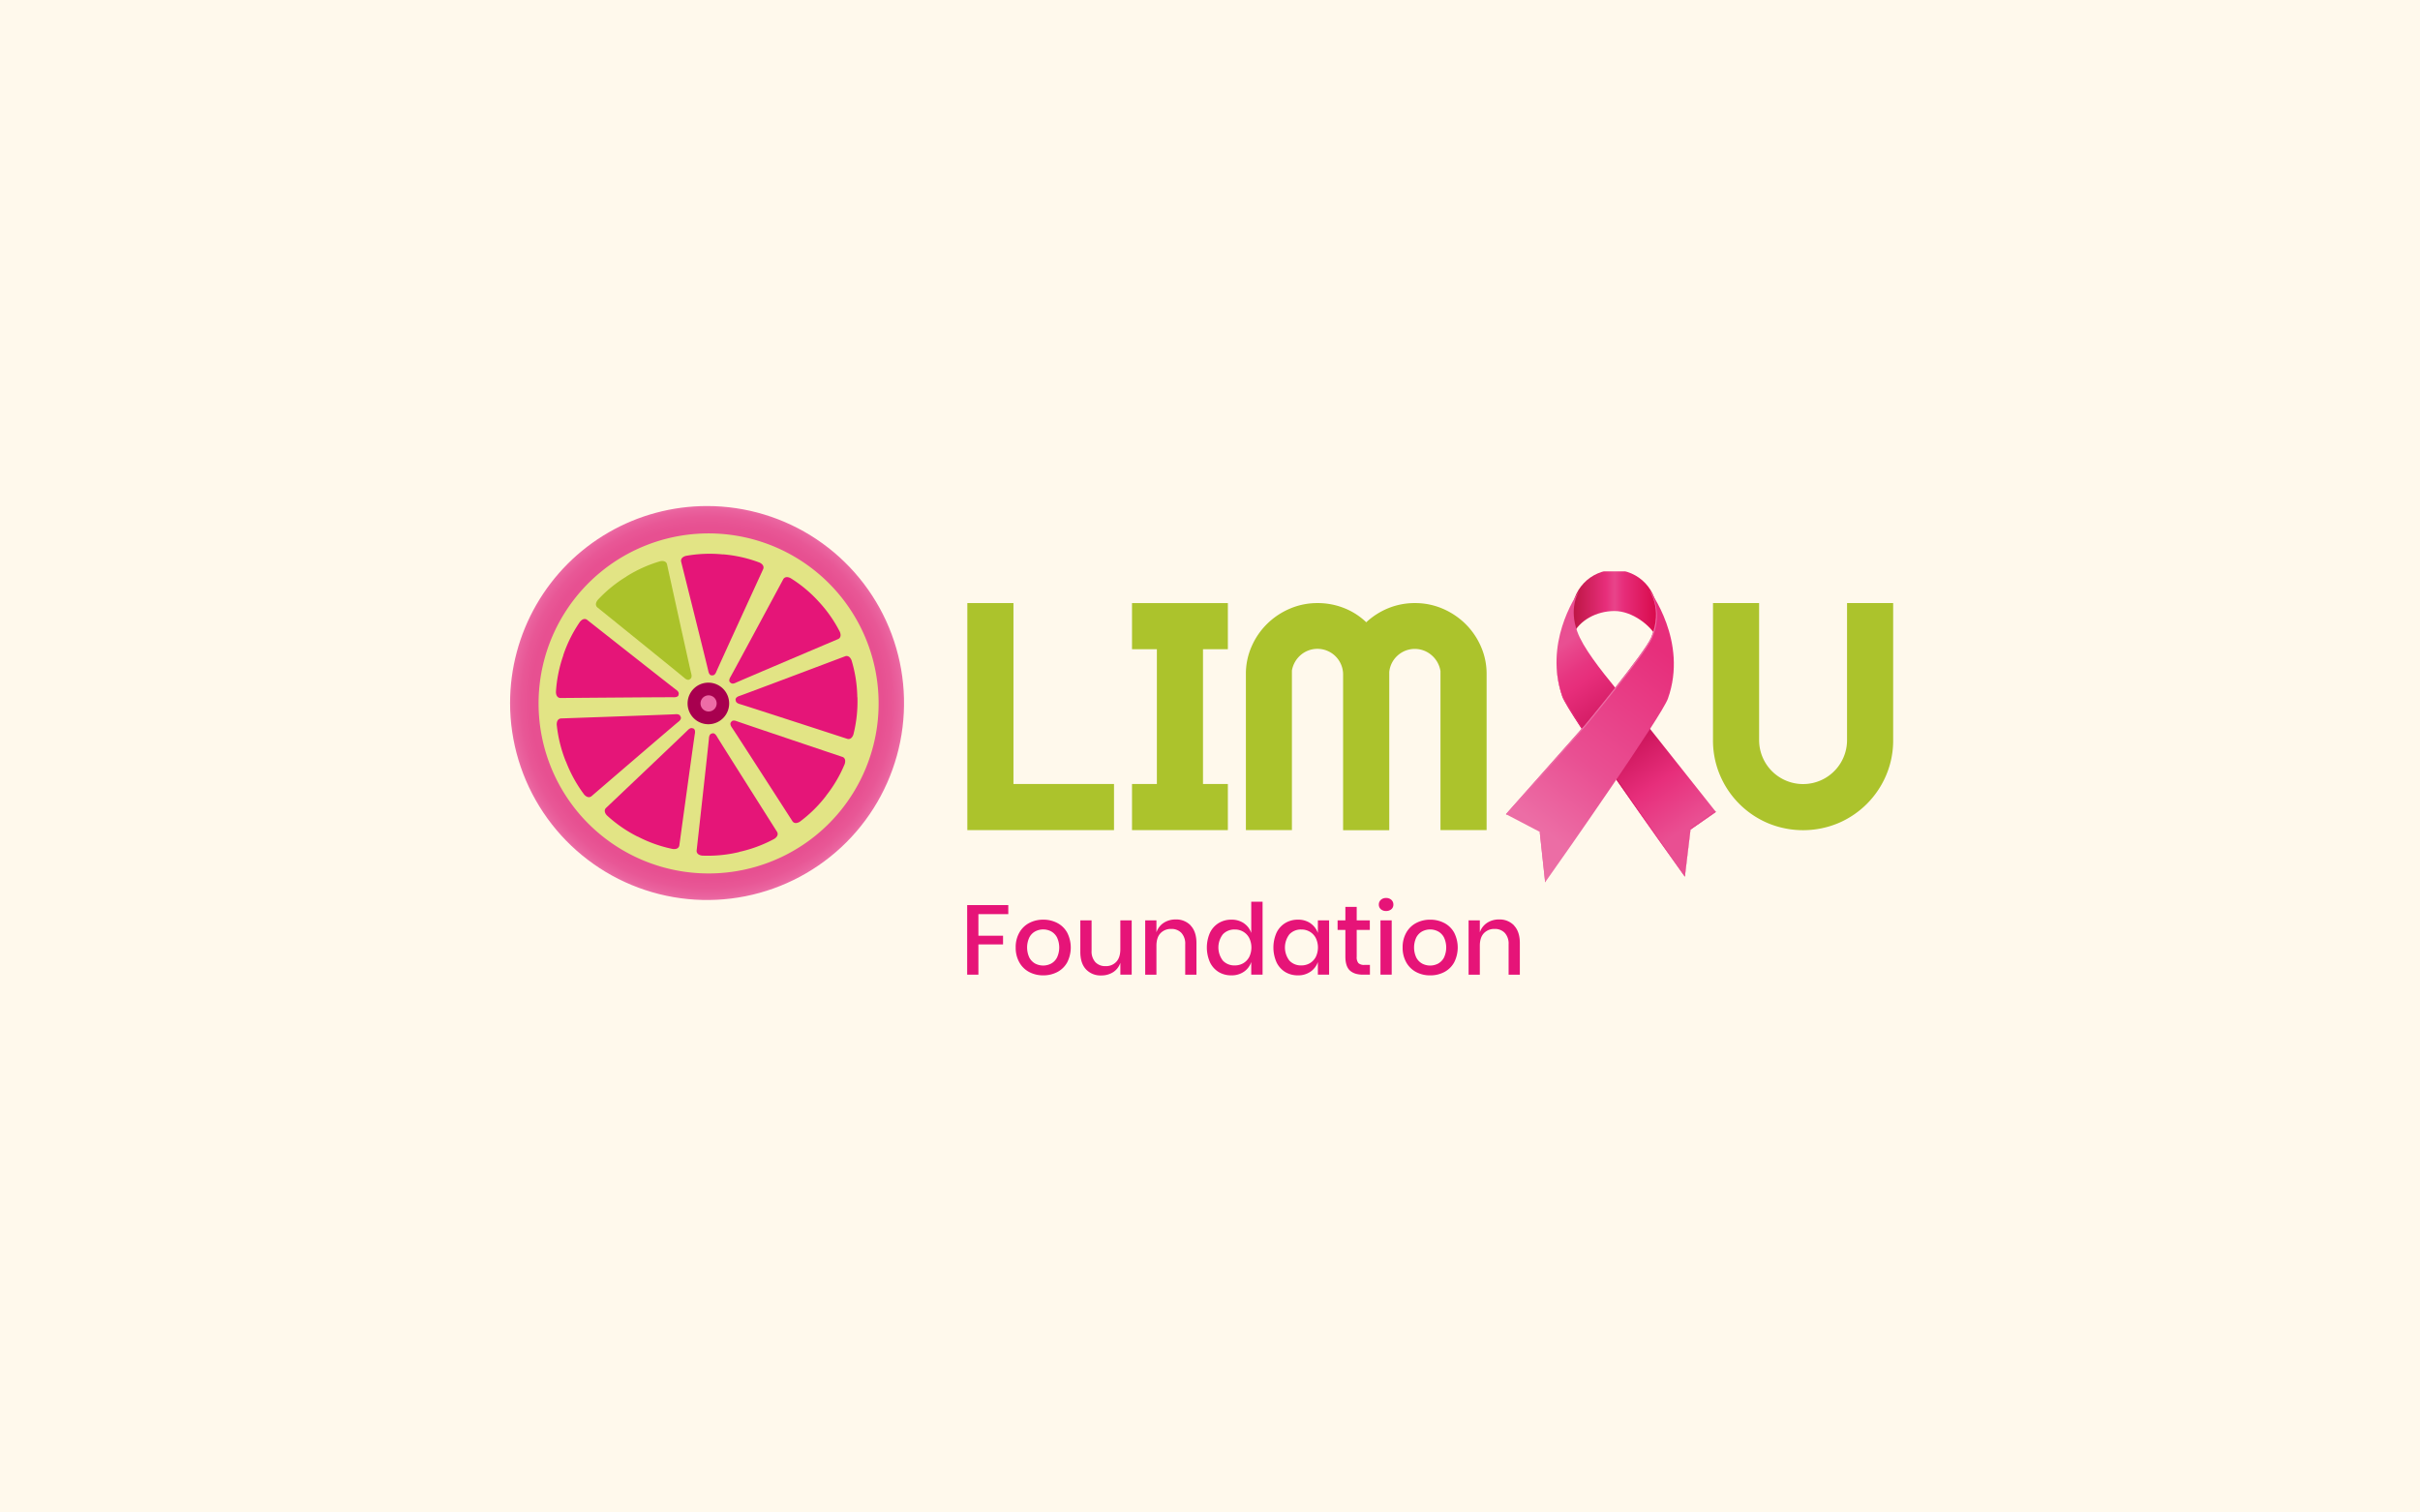 <svg xmlns="http://www.w3.org/2000/svg" xmlns:xlink="http://www.w3.org/1999/xlink" viewBox="0 0 1200 750"><defs><style>.cls-1{fill:none;}.cls-2{isolation:isolate;}.cls-3{fill:#fff9ec;}.cls-4{clip-path:url(#clip-path);}.cls-5{fill:#acc32c;}.cls-6{clip-path:url(#clip-path-4);}.cls-7{fill:url(#linear-gradient);}.cls-8{clip-path:url(#clip-path-5);}.cls-9{fill:url(#linear-gradient-2);}.cls-10,.cls-14{mix-blend-mode:multiply;}.cls-11{clip-path:url(#clip-path-7);}.cls-12{clip-path:url(#clip-path-8);}.cls-13{fill:url(#linear-gradient-3);}.cls-14{opacity:0.6;}.cls-15{clip-path:url(#clip-path-9);}.cls-16{clip-path:url(#clip-path-10);}.cls-17{fill:url(#linear-gradient-4);}.cls-18{clip-path:url(#clip-path-11);}.cls-19{fill:url(#linear-gradient-5);}.cls-20{mix-blend-mode:lighten;}.cls-21{clip-path:url(#clip-path-13);}.cls-22{fill:#ec6da5;}.cls-23{fill:#e61478;}.cls-24{clip-path:url(#clip-path-14);}.cls-25{fill:url(#radial-gradient);}.cls-26{fill:#e2e485;}.cls-27{fill:#abc22a;}.cls-28{fill:#e51578;}.cls-29{fill:#a8004f;}.cls-30{fill:#ed6ca6;}</style><clipPath id="clip-path"><rect class="cls-1" x="236.16" y="229.06" width="728.84" height="291.54"/></clipPath><clipPath id="clip-path-4"><path class="cls-1" d="M779.58,304.83c0,2-.14,8.08.35,9.9,3.23-7.11,11.73-11.74,20.62-11.74s18.12,7.22,21,13.22c.5-1.83,0-9.39,0-11.38a21,21,0,1,0-41.93,0"/></clipPath><linearGradient id="linear-gradient" x1="14.06" y1="-15.6" x2="15.52" y2="-15.6" gradientTransform="matrix(28.93, 0, 0, -28.93, 372.79, -151.49)" gradientUnits="userSpaceOnUse"><stop offset="0" stop-color="#bc1542"/><stop offset="0.4" stop-color="#e72e7b"/><stop offset="0.5" stop-color="#e8448a"/><stop offset="0.6" stop-color="#e72e7b"/><stop offset="1" stop-color="#d8094a"/></linearGradient><clipPath id="clip-path-5"><path class="cls-1" d="M774.68,345.33c3,8.55,51.32,76.13,60.79,89.38l2.8-23.33,12.59-8.77-35.1-44.26-14.29-16.68c-8.13-9.92-16.64-20.79-19.39-28.6-4-11.22,0-18.64,1.49-20.84-3,4.21-17.89,27.19-8.89,53.1m8.89-53.1.5-.69s-.19.24-.5.69"/></clipPath><linearGradient id="linear-gradient-2" x1="8.1" y1="1.03" x2="9.56" y2="1.03" gradientTransform="matrix(0, 74.84, 74.84, 0, 730.94, -297.71)" gradientUnits="userSpaceOnUse"><stop offset="0" stop-color="#e94f92"/><stop offset="0.03" stop-color="#e9488d"/><stop offset="0.13" stop-color="#e73580"/><stop offset="0.19" stop-color="#e72e7b"/><stop offset="0.4" stop-color="#d11961"/><stop offset="0.48" stop-color="#c60f54"/><stop offset="0.5" stop-color="#c81156"/><stop offset="0.76" stop-color="#e72e7b"/><stop offset="1" stop-color="#e94f92"/></linearGradient><clipPath id="clip-path-7"><rect class="cls-1" x="771.83" y="327.97" width="79.02" height="106.74"/></clipPath><clipPath id="clip-path-8"><path class="cls-1" d="M838.27,410.55l-2.8,23.33C826,420.62,777.66,353,774.68,344.5A51.7,51.7,0,0,1,771.83,328a51.9,51.9,0,0,0,2.85,17.36c3,8.55,51.32,76.13,60.79,89.38l2.8-23.33,12.59-8.77-.43-.54Z"/></clipPath><linearGradient id="linear-gradient-3" x1="8.38" y1="0.46" x2="9.84" y2="0.46" gradientTransform="matrix(0, 73.18, 73.18, 0, 777.58, -292.02)" xlink:href="#linear-gradient-2"/><clipPath id="clip-path-9"><rect class="cls-1" x="783.59" y="291.54" width="0.49" height="0.66"/></clipPath><clipPath id="clip-path-10"><path class="cls-1" d="M783.59,292.21c.31-.44.49-.67.49-.67s-.19.23-.49.67"/></clipPath><linearGradient id="linear-gradient-4" x1="4507.86" y1="340.53" x2="4509.31" y2="340.53" gradientTransform="matrix(0, 0.13, 0.13, 0, 738.16, -313.07)" gradientUnits="userSpaceOnUse"><stop offset="0" stop-color="#fff"/><stop offset="0.02" stop-color="#fff"/><stop offset="0.08" stop-color="#fdf7f9"/><stop offset="0.16" stop-color="#f7dfe9"/><stop offset="0.26" stop-color="#edb9cf"/><stop offset="0.38" stop-color="#df85ab"/><stop offset="0.51" stop-color="#ce427d"/><stop offset="0.52" stop-color="#cc3a77"/><stop offset="0.59" stop-color="#d86a98"/><stop offset="0.66" stop-color="#e497b7"/><stop offset="0.73" stop-color="#eebdd1"/><stop offset="0.8" stop-color="#f5dae5"/><stop offset="0.87" stop-color="#fbeef4"/><stop offset="0.93" stop-color="#fefbfc"/><stop offset="1" stop-color="#fff"/></linearGradient><clipPath id="clip-path-11"><path class="cls-1" d="M818.81,316.05c-3.2,7.68-32.81,43.41-32.81,43.41l-39.26,44.26,16.75,8.77,2.7,25c9.47-13.25,57.85-82.54,60.88-91.07,10.1-28.36-9-53.55-9.6-54.3.34.45,7.24,9.74,1.34,23.91m-1.34-23.91v0"/></clipPath><linearGradient id="linear-gradient-5" x1="1.43" y1="8.38" x2="2.88" y2="8.38" gradientTransform="matrix(-73.24, 0, 0, 73.24, 949.63, -248.82)" gradientUnits="userSpaceOnUse"><stop offset="0" stop-color="#e72e7b"/><stop offset="0.63" stop-color="#e94f92"/><stop offset="1" stop-color="#ec6da5"/></linearGradient><clipPath id="clip-path-13"><rect class="cls-1" x="746.74" y="292.12" width="74.86" height="145.39"/></clipPath><clipPath id="clip-path-14"><path class="cls-1" d="M252.93,348.6a97.68,97.68,0,1,0,97.68-97.67,97.67,97.67,0,0,0-97.68,97.67"/></clipPath><radialGradient id="radial-gradient" cx="6.96" cy="4.06" r="1.46" gradientTransform="matrix(0, 67.01, 67.01, 0, 78.51, -117.99)" gradientUnits="userSpaceOnUse"><stop offset="0" stop-color="#e72e7b"/><stop offset="0.31" stop-color="#e7317d"/><stop offset="0.52" stop-color="#e73a83"/><stop offset="0.7" stop-color="#e7498d"/><stop offset="0.75" stop-color="#e74e90"/><stop offset="0.89" stop-color="#e75091"/><stop offset="0.94" stop-color="#e85796"/><stop offset="0.98" stop-color="#ea629e"/><stop offset="1" stop-color="#eb6da5"/></radialGradient></defs><g class="cls-2"><g id="Layer_1" data-name="Layer 1"><rect class="cls-3" x="-75" y="-32" width="1350" height="816"/><g class="cls-4"><g class="cls-4"><polygon class="cls-5" points="502.54 388.76 552.4 388.76 552.4 411.63 479.67 411.63 479.67 299.05 502.54 299.05 502.54 388.76"/><polygon class="cls-5" points="608.86 321.93 596.53 321.93 596.53 388.76 608.86 388.76 608.86 411.63 561.33 411.63 561.33 388.76 573.66 388.76 573.66 321.93 561.33 321.93 561.33 299.06 608.86 299.06 608.86 321.93"/><g class="cls-4"><path class="cls-5" d="M701.6,299.05a34.52,34.52,0,0,1,13.76,2.77,36.58,36.58,0,0,1,11.26,7.51,35.77,35.77,0,0,1,7.68,11.17,33.42,33.42,0,0,1,2.86,13.76v77.37H714.29v-78.8A13,13,0,0,0,710,325a12.69,12.69,0,0,0-17,.09,12.6,12.6,0,0,0-4.11,8.13v78.45H666V334.44a12.73,12.73,0,0,0-21-9.65,13.11,13.11,0,0,0-4.38,7.68v79.16H617.8V334.26a33.42,33.42,0,0,1,2.86-13.76,35.77,35.77,0,0,1,7.68-11.17,36.46,36.46,0,0,1,11.26-7.51,34.48,34.48,0,0,1,13.76-2.77,35.24,35.24,0,0,1,13.22,2.51,33.66,33.66,0,0,1,10.9,7,36.12,36.12,0,0,1,11-7,34.56,34.56,0,0,1,13.13-2.51"/><path class="cls-5" d="M915.89,299.05h22.87V367a43.81,43.81,0,0,1-3.48,17.42,44.69,44.69,0,0,1-23.77,23.77,45.34,45.34,0,0,1-34.84,0,44.69,44.69,0,0,1-23.77-23.77A43.81,43.81,0,0,1,849.42,367V299.05h22.87V367a21.8,21.8,0,1,0,43.6,0Z"/></g><g class="cls-6"><rect class="cls-7" x="779.44" y="283.34" width="42.57" height="32.87"/></g><g class="cls-8"><rect class="cls-9" x="732.74" y="279.99" width="151.06" height="166.27" transform="translate(-64.04 518.83) rotate(-34.31)"/></g><g class="cls-4"><g class="cls-10"><g class="cls-11"><g class="cls-12"><rect class="cls-13" x="747.33" y="314.94" width="127.99" height="132.79" transform="translate(-62.91 579.78) rotate(-37.96)"/></g></g></g><g class="cls-14"><g class="cls-15"><g class="cls-16"><rect class="cls-17" x="783.44" y="291.46" width="0.79" height="0.82" transform="translate(-13.69 543.96) rotate(-37.96)"/></g></g></g></g><g class="cls-18"><rect class="cls-19" x="706.8" y="284.54" width="170.31" height="160.55" transform="translate(18.38 767.15) rotate(-52.21)"/></g><g class="cls-4"><g class="cls-20"><g class="cls-21"><path class="cls-22" d="M763.9,412.91l-.39-.21,2.68,24.81.32-.45Z"/><path class="cls-22" d="M786.41,359.88s29.62-35.74,32.82-43.41c4.55-10.93,1.48-19-.31-22.27-.89-1.35-1.46-2.08-1.46-2.08s7.4,9.41,1.35,23.93c-3.2,7.68-32.81,43.41-32.81,43.41l-39.26,44.26.54.28Z"/></g></g><polygon class="cls-23" points="499.98 448.81 499.98 453.3 485.16 453.3 485.16 464 497.38 464 497.38 468.31 485.16 468.31 485.16 483.31 479.59 483.31 479.59 448.81 499.98 448.81"/><path class="cls-23" d="M524.32,457.7a11.91,11.91,0,0,1,4.88,4.79,16.25,16.25,0,0,1,0,14.71,11.91,11.91,0,0,1-4.88,4.79,14.78,14.78,0,0,1-7,1.66,14.62,14.62,0,0,1-7-1.66,12.08,12.08,0,0,1-4.88-4.81,14.62,14.62,0,0,1-1.79-7.36,14.45,14.45,0,0,1,1.79-7.33,12.09,12.09,0,0,1,4.88-4.79,14.62,14.62,0,0,1,7-1.66,14.78,14.78,0,0,1,7,1.66m-11,4.16a7.15,7.15,0,0,0-2.91,3,11.8,11.8,0,0,0,0,9.95,7.21,7.21,0,0,0,2.91,3,8.57,8.57,0,0,0,7.92,0,7.25,7.25,0,0,0,2.9-3,11.8,11.8,0,0,0,0-9.95,7.19,7.19,0,0,0-2.9-3,8.49,8.49,0,0,0-7.92,0"/><path class="cls-23" d="M561.17,456.38v26.93h-5.62v-5.87a8.78,8.78,0,0,1-3.57,4.63,10.72,10.72,0,0,1-5.92,1.63,9.82,9.82,0,0,1-7.52-3q-2.84-3-2.84-8.65V456.38h5.58v15.05a7.93,7.93,0,0,0,1.85,5.65,6.64,6.64,0,0,0,5.09,2,6.93,6.93,0,0,0,5.32-2.15q2-2.15,2-6.26V456.38Z"/><path class="cls-23" d="M590.44,459c1.89,2,2.84,4.91,2.84,8.65v15.69h-5.57v-15.1a7.87,7.87,0,0,0-1.86-5.6,6.63,6.63,0,0,0-5.08-2,7,7,0,0,0-5.33,2.13q-2,2.12-2,6.23v14.32h-5.57V456.38h5.57v5.91a9.08,9.08,0,0,1,3.62-4.69,10.56,10.56,0,0,1,5.87-1.66,9.82,9.82,0,0,1,7.52,3"/><path class="cls-23" d="M616.84,457.85a9.43,9.43,0,0,1,3.61,4.79v-15.5h5.62v36.17h-5.62v-6.26a9.43,9.43,0,0,1-3.61,4.79,10.65,10.65,0,0,1-6.26,1.81A11.91,11.91,0,0,1,604.3,482,11.41,11.41,0,0,1,600,477.2a18.12,18.12,0,0,1,0-14.71,11.41,11.41,0,0,1,4.33-4.79,11.91,11.91,0,0,1,6.28-1.66,10.65,10.65,0,0,1,6.26,1.81m-10.49,5.45a10.7,10.7,0,0,0,0,13.05,7.78,7.78,0,0,0,5.94,2.37,8.07,8.07,0,0,0,4.2-1.1,7.87,7.87,0,0,0,2.94-3.11,10.77,10.77,0,0,0,0-9.36,7.77,7.77,0,0,0-2.94-3.12,8,8,0,0,0-4.2-1.11,7.79,7.79,0,0,0-5.94,2.38"/><path class="cls-23" d="M649.83,457.85a9.75,9.75,0,0,1,3.66,4.79v-6.26h5.57v26.93h-5.57v-6.26a9.75,9.75,0,0,1-3.66,4.79,10.65,10.65,0,0,1-6.26,1.81,11.91,11.91,0,0,1-6.28-1.66A11.41,11.41,0,0,1,633,477.2a18.12,18.12,0,0,1,0-14.71,11.41,11.41,0,0,1,4.33-4.79,11.91,11.91,0,0,1,6.28-1.66,10.65,10.65,0,0,1,6.26,1.81m-10.49,5.45a10.7,10.7,0,0,0,0,13.05,7.77,7.77,0,0,0,5.94,2.37,8.13,8.13,0,0,0,4.2-1.1,7.87,7.87,0,0,0,2.94-3.11,10.77,10.77,0,0,0,0-9.36,7.77,7.77,0,0,0-2.94-3.12,8,8,0,0,0-4.2-1.11,7.77,7.77,0,0,0-5.94,2.38"/><path class="cls-23" d="M679.3,478.47v4.84h-3.42q-4.3,0-6.53-2.08c-1.48-1.38-2.22-3.69-2.22-6.91v-13.2h-3.86v-4.74h3.86v-6.69h5.62v6.69h6.5v4.74h-6.5v13.3a4.53,4.53,0,0,0,.85,3.17,4.1,4.1,0,0,0,3,.88Z"/><path class="cls-23" d="M684.72,446.21a3.65,3.65,0,0,1,2.59-.92,3.74,3.74,0,0,1,2.62.92,3.07,3.07,0,0,1,1,2.35,2.91,2.91,0,0,1-1,2.3,3.86,3.86,0,0,1-2.62.88,3.76,3.76,0,0,1-2.59-.88,3,3,0,0,1-1-2.3,3.12,3.12,0,0,1,1-2.35m5.38,37.1h-5.57V456.38h5.57Z"/><path class="cls-23" d="M716.2,457.7a11.91,11.91,0,0,1,4.88,4.79,16.25,16.25,0,0,1,0,14.71A11.91,11.91,0,0,1,716.2,482a14.75,14.75,0,0,1-7,1.66,14.55,14.55,0,0,1-7-1.66,12.1,12.1,0,0,1-4.89-4.81,14.72,14.72,0,0,1-1.79-7.36,14.55,14.55,0,0,1,1.79-7.33,12.12,12.12,0,0,1,4.89-4.79,14.55,14.55,0,0,1,7-1.66,14.75,14.75,0,0,1,7,1.66m-11,4.16a7.21,7.21,0,0,0-2.91,3,11.8,11.8,0,0,0,0,9.95,7.27,7.27,0,0,0,2.91,3,8.57,8.57,0,0,0,7.92,0,7.27,7.27,0,0,0,2.91-3,11.8,11.8,0,0,0,0-9.95,7.21,7.21,0,0,0-2.91-3,8.49,8.49,0,0,0-7.92,0"/><path class="cls-23" d="M750.8,459c1.89,2,2.84,4.91,2.84,8.65v15.69h-5.57v-15.1a7.87,7.87,0,0,0-1.86-5.6,6.63,6.63,0,0,0-5.08-2,7,7,0,0,0-5.33,2.13q-2,2.12-2,6.23v14.32h-5.57V456.38h5.57v5.91a9.08,9.08,0,0,1,3.62-4.69,10.53,10.53,0,0,1,5.87-1.66,9.82,9.82,0,0,1,7.52,3"/></g><g class="cls-24"><rect class="cls-25" x="252.93" y="250.93" width="195.34" height="195.34"/></g><g class="cls-4"><path class="cls-26" d="M351.36,433.12a84.31,84.31,0,1,0-84.3-84.31,84.31,84.31,0,0,0,84.3,84.31"/><path class="cls-27" d="M342.23,336.69h0c.39-.21,1-.83.54-2.65-.66-2.51-12-54.16-12-54.16s-.28-2.17-3.35-1.59a66.26,66.26,0,0,0-16.83,7.58l0,.05a66.3,66.3,0,0,0-14.23,11.62c-1.89,2.48-.07,3.71-.07,3.71s41.14,33.22,43.09,34.93,2.81.51,2.81.51"/><path class="cls-28" d="M353.21,334.87h0c.43.07,1.32-.05,2-1.8,1-2.42,23.19-50.78,23.19-50.78s1.09-1.92-1.73-3.31a66.5,66.5,0,0,0-18.11-4.1v.05a66.66,66.66,0,0,0-18.48.72c-3,.84-2.31,2.93-2.31,2.93s12.93,51.62,13.46,54.18,1.94,2.12,1.94,2.12"/><path class="cls-28" d="M362.26,338.51h0c.27.34,1,.84,2.68,0,2.33-1.1,50.61-21.59,50.61-21.59s2.07-.67.93-3.56a65.69,65.69,0,0,0-10.47-15l0,0A65.59,65.59,0,0,0,392,286.67c-2.77-1.39-3.63.6-3.63.6s-24.85,46.19-26.16,48.41,0,2.83,0,2.83"/><path class="cls-28" d="M364.84,347.31h0c0,.44.2,1.31,2,1.82,2.53.7,53.24,17.22,53.24,17.22s2,.87,3.09-2.1a66.78,66.78,0,0,0,2-18.51h-.06a66.84,66.84,0,0,0-2.85-18.31c-1.19-2.92-3.18-2-3.18-2s-49.9,18.84-52.39,19.66-1.88,2.18-1.88,2.18"/><path class="cls-28" d="M362.49,358.08h0c-.28.32-.66,1.12.42,2.66,1.49,2.11,30,46.42,30,46.42s1,1.93,3.67.32a65.87,65.87,0,0,0,13.09-12.9l-.05,0a65.71,65.71,0,0,0,9.26-15.78c.91-3-1.21-3.49-1.21-3.49s-49.93-16.76-52.34-17.69-2.8.5-2.8.5"/><path class="cls-28" d="M352.91,363.77h0c-.43.07-1.23.46-1.37,2.35-.18,2.61-6.09,55.55-6.09,55.55s-.44,2.16,2.68,2.6a66.57,66.57,0,0,0,18.5-1.79v-.06A66.37,66.37,0,0,0,384,415.94c2.62-1.75,1.28-3.51,1.28-3.51s-28.5-45-29.81-47.26-2.51-1.4-2.51-1.4"/><path class="cls-28" d="M343.55,361.19h0c-.38-.22-1.25-.44-2.56.92-1.82,1.87-40.44,38.49-40.44,38.49s-1.73,1.37.37,3.71a66.81,66.81,0,0,0,15.28,10.56l0-.06A66.33,66.33,0,0,0,333.64,421c3.13.35,3.23-1.86,3.23-1.86s7.23-52.72,7.69-55.29-1-2.69-1-2.69"/><path class="cls-28" d="M337.37,355.17h0c-.13-.42-.64-1.17-2.55-1-2.64.2-56.55,2.08-56.55,2.08s-2.23-.12-2.21,3.07a67.49,67.49,0,0,0,4.52,18.27l.05,0A67.62,67.62,0,0,0,289.67,394c2.14,2.36,3.7.76,3.7.76s40.89-35.18,43-36.83,1-2.72,1-2.72"/><path class="cls-29" d="M361.57,348.81a10.31,10.31,0,1,1-10.31-10.3,10.31,10.31,0,0,1,10.31,10.3"/><path class="cls-28" d="M336.49,344.39h0c.16-.41.26-1.3-1.28-2.41-2.12-1.53-44-34.56-44-34.56s-1.6-1.52-3.62.9A66.44,66.44,0,0,0,279.27,325l.06,0a66.83,66.83,0,0,0-3.66,18.18c.11,3.15,2.32,2.94,2.32,2.94s53.36-.45,56-.37,2.52-1.39,2.52-1.39"/><path class="cls-30" d="M355.37,348.81a4,4,0,1,1-4-4,4,4,0,0,1,4,4"/></g></g></g></g></g></svg>